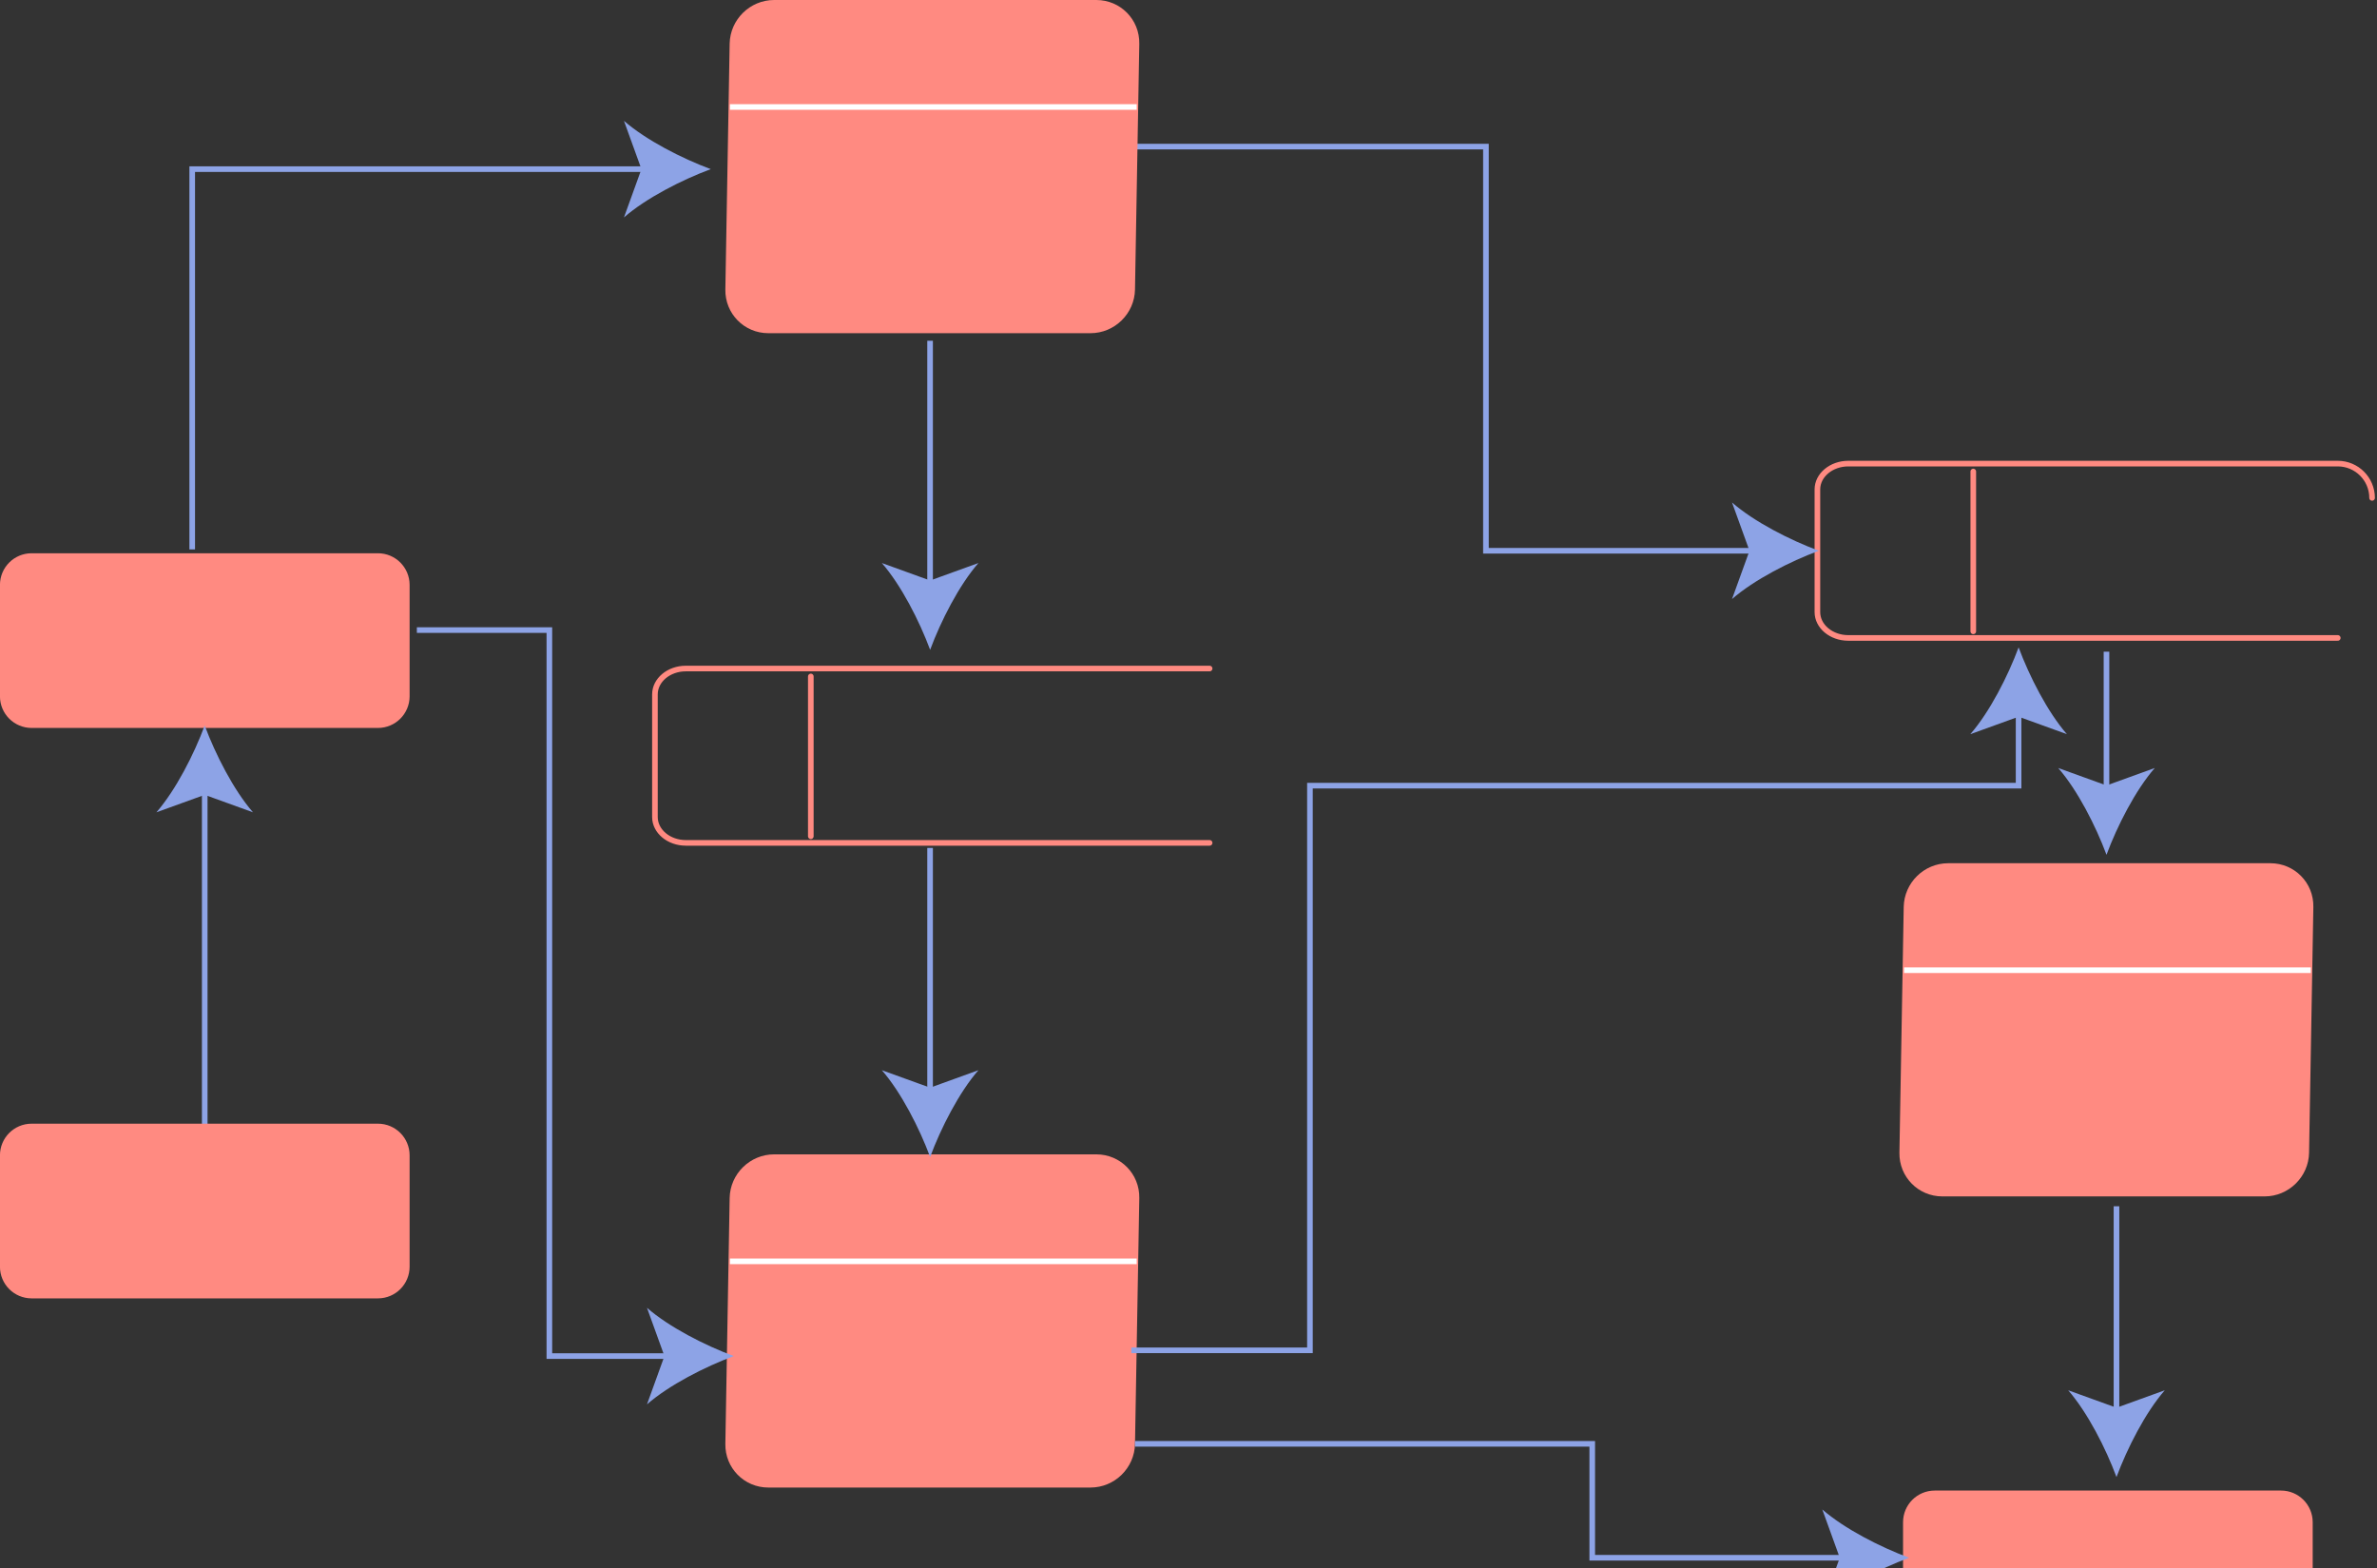<svg width="485" height="320" viewBox="0 0 485 320" fill="none" xmlns="http://www.w3.org/2000/svg">
<rect x="0" y="0" width="485" height="320" fill="#333333" stroke="none"/>
<path d="M77.117 148.517H6.45C2.883 148.517 -0.008 145.626 -0.008 142.059V119.335C-0.008 115.768 2.883 112.877 6.45 112.877H77.117C80.684 112.877 83.575 115.768 83.575 119.335V142.059C83.575 145.626 80.684 148.517 77.117 148.517Z" fill="#FF8A81"/>
<path d="M483.997 101.584C483.997 97.718 480.863 94.584 476.997 94.584H377.135C373.648 94.584 370.82 96.947 370.82 99.861V124.877C370.82 127.791 373.647 130.154 377.135 130.154H476.997" stroke="#FF8A81" stroke-width="1.146" stroke-miterlimit="10" stroke-linecap="round"/>
<path d="M402.625 96.201V128.807" stroke="#FF8A81" stroke-width="1.146" stroke-miterlimit="10" stroke-linecap="round"/>
<path d="M211.031 29.91H303.189V112.367H358.59" stroke="#8DA3E6" stroke-width="1.146" stroke-miterlimit="10"/>
<path d="M371.108 112.367C365.224 114.551 357.924 118.276 353.398 122.221L356.963 112.367L353.398 102.516C357.924 106.461 365.224 110.186 371.108 112.367Z" fill="#8DA3E6"/>
<path d="M462.065 244.094H396.319C391.393 244.094 387.47 240.101 387.556 235.175L388.431 185.036C388.517 180.11 392.58 176.117 397.506 176.117H463.251C468.177 176.117 472.1 180.11 472.014 185.036L471.139 235.175C471.053 240.101 466.99 244.094 462.065 244.094Z" fill="#FF8A81"/>
<path d="M388.5 197.943H471.496" stroke="white" stroke-width="1.146" stroke-miterlimit="10"/>
<path d="M429.805 132.959V161.893" stroke="#8DA3E6" stroke-width="1.146" stroke-miterlimit="10"/>
<path d="M429.807 174.397C427.624 168.513 423.899 161.213 419.953 156.688L429.807 160.252L439.658 156.688C435.713 161.213 431.988 168.513 429.807 174.397Z" fill="#8DA3E6"/>
<path d="M39.219 112.093V34.507H132.514" stroke="#8DA3E6" stroke-width="1.146" stroke-miterlimit="10"/>
<path d="M145.022 34.506C139.138 36.689 131.838 40.414 127.312 44.36L130.877 34.506L127.312 24.654C131.838 28.6 139.138 32.325 145.022 34.506Z" fill="#8DA3E6"/>
<path d="M41.773 252.645V160.525" stroke="#8DA3E6" stroke-width="1.146" stroke-miterlimit="10"/>
<path d="M41.766 148.02C43.949 153.903 47.674 161.204 51.619 165.729L41.766 162.165L31.914 165.729C35.859 161.204 39.584 153.903 41.766 148.02Z" fill="#8DA3E6"/>
<path d="M77.117 264.896H6.45C2.883 264.896 -0.008 262.005 -0.008 258.438V235.714C-0.008 232.147 2.883 229.256 6.45 229.256H77.117C80.684 229.256 83.575 232.147 83.575 235.714V258.438C83.575 262.005 80.684 264.896 77.117 264.896Z" fill="#FF8A81"/>
<path d="M246.809 136.395H139.947C136.46 136.395 133.633 138.757 133.633 141.672V166.687C133.633 169.602 136.46 171.964 139.947 171.964H246.809" stroke="#FF8A81" stroke-width="1.146" stroke-miterlimit="10" stroke-linecap="round"/>
<path d="M165.438 138.012V170.617" stroke="#FF8A81" stroke-width="1.146" stroke-miterlimit="10" stroke-linecap="round"/>
<path d="M222.51 67.977H156.764C151.839 67.977 147.915 63.983 148.001 59.058L148.877 8.919C148.963 3.993 153.025 0 157.951 0H223.697C228.622 0 232.545 3.993 232.46 8.919L231.584 59.058C231.498 63.983 227.436 67.977 222.51 67.977Z" fill="#FF8A81"/>
<path d="M148.938 21.827H231.933" stroke="white" stroke-width="1.146" stroke-miterlimit="10"/>
<path d="M222.51 303.49H156.764C151.839 303.49 147.915 299.497 148.001 294.571L148.877 244.432C148.963 239.507 153.025 235.514 157.951 235.514H223.697C228.622 235.514 232.545 239.507 232.46 244.432L231.584 294.571C231.498 299.497 227.436 303.49 222.51 303.49Z" fill="#FF8A81"/>
<path d="M148.938 257.34H231.933" stroke="white" stroke-width="1.146" stroke-miterlimit="10"/>
<path d="M189.773 69.523V120.074" stroke="#8DA3E6" stroke-width="1.146" stroke-miterlimit="10"/>
<path d="M189.783 132.58C187.6 126.696 183.875 119.396 179.93 114.87L189.783 118.434L199.635 114.87C195.689 119.395 191.964 126.696 189.783 132.58Z" fill="#8DA3E6"/>
<path d="M189.773 172.998V223.549" stroke="#8DA3E6" stroke-width="1.146" stroke-miterlimit="10"/>
<path d="M189.783 236.054C187.6 230.17 183.875 222.87 179.93 218.345L189.783 221.909L199.635 218.345C195.689 222.87 191.964 230.17 189.783 236.054Z" fill="#8DA3E6"/>
<path d="M85.055 128.551H112.092V276.67H137.206" stroke="#8DA3E6" stroke-width="1.146" stroke-miterlimit="10"/>
<path d="M149.717 276.67C143.833 278.853 136.533 282.578 132.008 286.524L135.572 276.67L132.008 266.818C136.533 270.764 143.833 274.489 149.717 276.67Z" fill="#8DA3E6"/>
<path d="M465.422 339.749H394.755C391.188 339.749 388.297 336.858 388.297 333.291V310.566C388.297 307 391.188 304.108 394.755 304.108H465.422C468.989 304.108 471.88 307 471.88 310.566V333.291C471.88 336.858 468.989 339.749 465.422 339.749Z" fill="#FF8A81"/>
<path d="M230.836 275.495H267.278V160.291H411.87V144.582" stroke="#8DA3E6" stroke-width="1.146" stroke-miterlimit="10"/>
<path d="M411.875 132.078C414.058 137.962 417.783 145.262 421.729 149.788L411.875 146.223L402.023 149.788C405.969 145.262 409.694 137.962 411.875 132.078Z" fill="#8DA3E6"/>
<path d="M231.578 294.572H324.878V317.814H377.029" stroke="#8DA3E6" stroke-width="1.146" stroke-miterlimit="10"/>
<path d="M389.53 317.815C383.646 319.998 376.346 323.723 371.82 327.668L375.384 317.815L371.82 307.963C376.346 311.909 383.646 315.634 389.53 317.815Z" fill="#8DA3E6"/>
<path d="M431.844 246.105V288.852" stroke="#8DA3E6" stroke-width="1.146" stroke-miterlimit="10"/>
<path d="M431.846 301.356C429.663 295.472 425.938 288.172 421.992 283.646L431.846 287.211L441.698 283.646C437.752 288.172 434.027 295.472 431.846 301.356Z" fill="#8DA3E6"/>
</svg>
